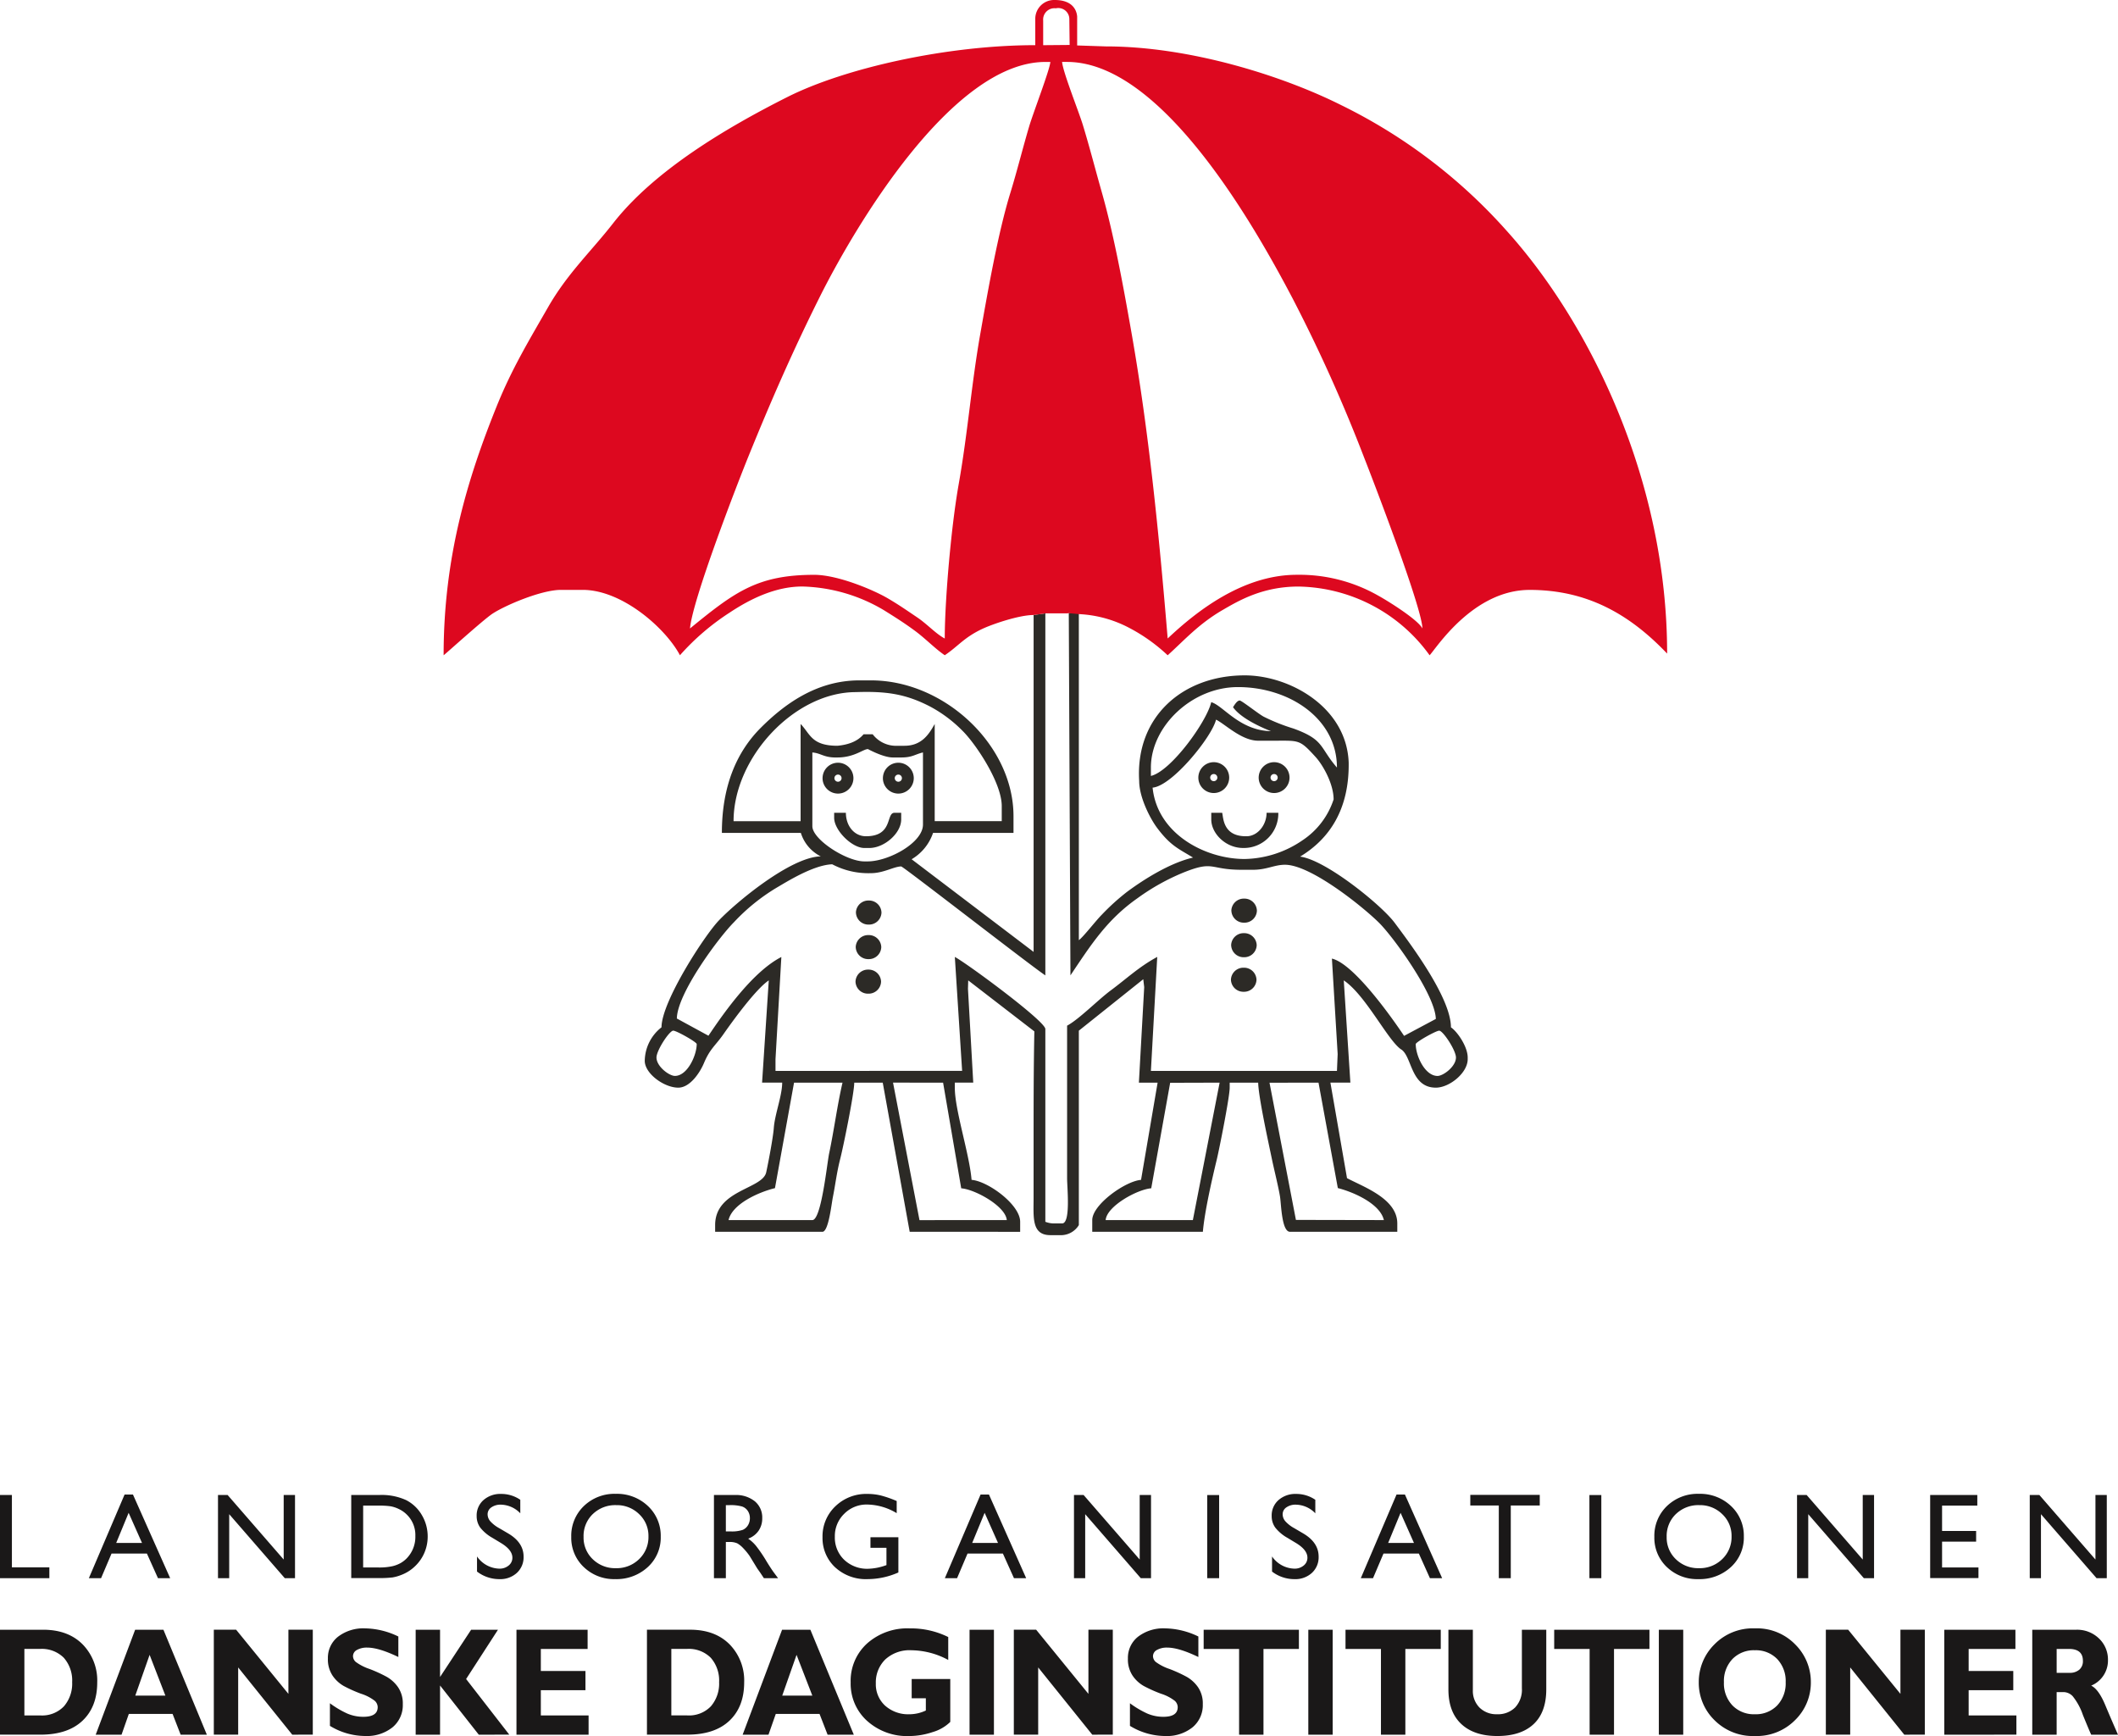 <?xml version="1.0" encoding="UTF-8"?>
<svg xmlns="http://www.w3.org/2000/svg" width="510" height="418" viewBox="0 0 510 418">
  <g id="Logo_High" data-name="Logo High" transform="translate(-345 -237)">
    <path id="Text" d="M6.868-181.58q-3.1-2.9-3.1-8.321v-14.377H9.654v14.525a5.691,5.691,0,0,0,1.612,4.229,5.753,5.753,0,0,0,4.225,1.592,5.847,5.847,0,0,0,4.34-1.63,6.233,6.233,0,0,0,1.629-4.63v-14.086h5.872v14.34q0,5.536-3.058,8.394t-8.715,2.857Q9.956-178.687,6.868-181.58Zm-79.784.45v-5.445a22.649,22.649,0,0,0,4.185,2.482,9.734,9.734,0,0,0,3.863.778q3.454,0,3.454-2.333a2.12,2.12,0,0,0-.691-1.5,10.65,10.65,0,0,0-3.332-1.723,33.344,33.344,0,0,1-4.18-1.876,8.087,8.087,0,0,1-2.665-2.482,7.037,7.037,0,0,1-1.124-4.123,6.465,6.465,0,0,1,2.447-5.253,10.02,10.02,0,0,1,6.544-2,18.933,18.933,0,0,1,7.974,1.957v4.938q-4.689-2.26-7.467-2.266a4.8,4.8,0,0,0-2.522.573,1.707,1.707,0,0,0-.938,1.507,1.9,1.9,0,0,0,.674,1.377,11.956,11.956,0,0,0,3.286,1.684,33.959,33.959,0,0,1,4.186,1.914,8.387,8.387,0,0,1,2.705,2.493,6.887,6.887,0,0,1,1.141,4.074,6.914,6.914,0,0,1-2.487,5.586,9.9,9.9,0,0,1-6.552,2.081A16.439,16.439,0,0,1-72.916-181.131Zm-63.293-1.2a12.04,12.04,0,0,1-3.955-9.265,12.13,12.13,0,0,1,3.955-9.376,14.565,14.565,0,0,1,10.245-3.63,20.27,20.27,0,0,1,9.292,2.08v5.519a19.054,19.054,0,0,0-8.8-2.334,8.645,8.645,0,0,0-6.391,2.243,7.736,7.736,0,0,0-2.244,5.715,6.982,6.982,0,0,0,2.244,5.389,8.359,8.359,0,0,0,5.9,2.062,9.292,9.292,0,0,0,3.9-.9v-2.95h-3.409v-4.63h9.291v10.326a10.066,10.066,0,0,1-4.254,2.451,18,18,0,0,1-5.658.95A14.334,14.334,0,0,1-136.209-182.334Zm-129.346,1.2v-5.445a22.624,22.624,0,0,0,4.186,2.482,9.731,9.731,0,0,0,3.863.778q3.454,0,3.454-2.333a2.123,2.123,0,0,0-.691-1.5,10.647,10.647,0,0,0-3.333-1.723,33.181,33.181,0,0,1-4.179-1.876,8.081,8.081,0,0,1-2.665-2.482,7.037,7.037,0,0,1-1.124-4.123,6.465,6.465,0,0,1,2.447-5.253,10.019,10.019,0,0,1,6.544-2,18.925,18.925,0,0,1,7.972,1.957v4.938q-4.686-2.26-7.467-2.266a4.79,4.79,0,0,0-2.52.573A1.7,1.7,0,0,0-260-197.9a1.9,1.9,0,0,0,.673,1.377,11.971,11.971,0,0,0,3.286,1.684,33.9,33.9,0,0,1,4.186,1.914,8.4,8.4,0,0,1,2.706,2.493,6.894,6.894,0,0,1,1.141,4.074,6.915,6.915,0,0,1-2.488,5.586,9.9,9.9,0,0,1-6.551,2.081A16.44,16.44,0,0,1-265.555-181.131Zm333.374-1.39a12.569,12.569,0,0,1-3.766-9.116,12.716,12.716,0,0,1,3.736-9.081,12.948,12.948,0,0,1,9.775-3.889,12.863,12.863,0,0,1,9.745,3.9,12.7,12.7,0,0,1,3.731,9.068,12.581,12.581,0,0,1-3.776,9.1,13.009,13.009,0,0,1-9.7,3.851A13.047,13.047,0,0,1,67.819-182.52Zm4.34-14.7a7.691,7.691,0,0,0-2.05,5.587,7.715,7.715,0,0,0,2.05,5.579,7.167,7.167,0,0,0,5.4,2.124,7.133,7.133,0,0,0,5.382-2.124,7.727,7.727,0,0,0,2.038-5.579,7.7,7.7,0,0,0-2.038-5.587,7.132,7.132,0,0,0-5.382-2.117A7.166,7.166,0,0,0,72.16-197.223Zm51.012,18.21v-25.265H140.3v4.63H129.037v5.3h10.747v4.63H129.037v6.074h11.5v4.63Zm-9.633,0L100.517-195.2v16.185H94.652v-25.265h5.377l12.583,15.444v-15.444h5.872v25.265Zm-59.1,0v-25.265H60.31v25.265Zm-16.667,0v-20.635H29.24v-4.63H52.175v4.63H43.643v20.635Zm-50.248,0v-20.635h-8.532v-4.63H1.927v4.63H-6.6v20.635Zm-17.49,0v-25.265H-24.1v25.265Zm-16.668,0v-20.635h-8.531v-4.63h22.934v4.63h-8.531v20.635Zm-35.355,0L-95.012-195.2v16.185h-5.865v-25.265H-95.5l12.584,15.444v-15.444h5.871v25.265Zm-29.55,0v-25.265h5.871v25.265Zm-34.181,0-1.939-4.993H-158.2l-1.751,4.993h-6.223l9.493-25.265h6.815l10.453,25.265Zm-10.925-9.4h7.252l-3.8-9.821Zm-63.992,9.4v-25.265h17.131v4.63h-11.265v5.3h10.747v4.63h-10.747v6.074h11.5v4.63Zm-9.075,0-9.325-11.845v11.845h-5.872v-25.265h5.872V-192.9l7.483-11.376h6.465l-7.673,11.864,10.4,13.4Zm-44.915,0L-287.649-195.2v16.185h-5.865v-25.265h5.376l12.584,15.444v-15.444h5.872v25.265Zm-26.874,0-1.939-4.993h-10.54l-1.751,4.993h-6.222l9.493-25.265h6.815l10.453,25.265Zm-10.925-9.4h7.252l-3.8-9.821Zm470.969,9.4q-.572-1.249-2-4.758a14.849,14.849,0,0,0-2.446-4.5,3.108,3.108,0,0,0-2.183-.995h-1.686v10.253h-5.872v-25.265h10.523a7.567,7.567,0,0,1,5.566,2.124,6.993,6.993,0,0,1,2.141,5.148,6.538,6.538,0,0,1-4.045,6.185q1.787.851,3.378,4.648t3.08,7.16ZM150.229-193.9h3.1a3.461,3.461,0,0,0,2.35-.754,2.663,2.663,0,0,0,.869-2.141c0-1.9-1.117-2.859-3.356-2.859h-2.964Zm-339.448,14.882v-25.265h10.39q6.018,0,9.521,3.538a12.443,12.443,0,0,1,3.5,9.141q0,5.881-3.552,9.234t-10.126,3.353Zm5.871-4.63h3.829a7.271,7.271,0,0,0,5.7-2.2,8.356,8.356,0,0,0,1.975-5.8,8.289,8.289,0,0,0-2-5.871,7.484,7.484,0,0,0-5.745-2.142h-3.759ZM-345-179.014v-25.265h10.39q6.018,0,9.521,3.538a12.443,12.443,0,0,1,3.5,9.141q0,5.881-3.552,9.234t-10.126,3.353Zm5.871-4.63h3.829a7.271,7.271,0,0,0,5.7-2.2,8.356,8.356,0,0,0,1.975-5.8,8.289,8.289,0,0,0-2-5.871,7.484,7.484,0,0,0-5.745-2.142h-3.759Zm395.5-35.719a9.68,9.68,0,0,1-3.014-7.274,9.9,9.9,0,0,1,3.038-7.427A10.606,10.606,0,0,1,64.081-237a10.788,10.788,0,0,1,7.736,2.935,9.766,9.766,0,0,1,3.087,7.368,9.6,9.6,0,0,1-3.116,7.334,11.106,11.106,0,0,1-7.863,2.9A10.47,10.47,0,0,1,56.376-219.363Zm2.168-12.764a7.317,7.317,0,0,0-2.217,5.49,7.181,7.181,0,0,0,2.221,5.387,7.686,7.686,0,0,0,5.564,2.153,7.707,7.707,0,0,0,5.6-2.192,7.324,7.324,0,0,0,2.241-5.465,7.152,7.152,0,0,0-2.241-5.353,7.628,7.628,0,0,0-5.514-2.172A7.776,7.776,0,0,0,58.544-232.127Zm-262.97,12.764a9.68,9.68,0,0,1-3.014-7.274,9.9,9.9,0,0,1,3.039-7.427A10.6,10.6,0,0,1-196.72-237a10.789,10.789,0,0,1,7.736,2.935A9.769,9.769,0,0,1-185.9-226.7a9.6,9.6,0,0,1-3.115,7.334,11.109,11.109,0,0,1-7.865,2.9A10.467,10.467,0,0,1-204.426-219.363Zm2.167-12.764a7.32,7.32,0,0,0-2.217,5.49,7.182,7.182,0,0,0,2.222,5.387,7.683,7.683,0,0,0,5.563,2.153,7.7,7.7,0,0,0,5.6-2.192,7.321,7.321,0,0,0,2.241-5.465,7.149,7.149,0,0,0-2.241-5.353,7.627,7.627,0,0,0-5.514-2.172A7.778,7.778,0,0,0-202.259-232.127ZM-38.7-218.281v-3.64a6.741,6.741,0,0,0,5.373,2.935,3.36,3.36,0,0,0,2.245-.753,2.362,2.362,0,0,0,.9-1.884q0-1.835-2.638-3.469L-35-226.408a9.9,9.9,0,0,1-2.921-2.46,4.678,4.678,0,0,1-.866-2.789,4.914,4.914,0,0,1,1.645-3.84,6.127,6.127,0,0,1,4.261-1.479,8.088,8.088,0,0,1,4.6,1.41v3.254a6.633,6.633,0,0,0-4.664-2.08,3.83,3.83,0,0,0-2.3.65,1.987,1.987,0,0,0-.9,1.669,2.584,2.584,0,0,0,.661,1.693,8.09,8.09,0,0,0,2.133,1.649l2.2,1.291q3.668,2.18,3.668,5.558a5.094,5.094,0,0,1-1.613,3.914,5.9,5.9,0,0,1-4.195,1.508A8.816,8.816,0,0,1-38.7-218.281Zm-105.267-1.082a9.6,9.6,0,0,1-2.975-7.162,9.957,9.957,0,0,1,3.083-7.467,10.664,10.664,0,0,1,7.726-2.985,13.676,13.676,0,0,1,3.21.367,26.31,26.31,0,0,1,3.841,1.341v2.925a14.108,14.108,0,0,0-7.109-2.079,7.548,7.548,0,0,0-5.534,2.236,7.437,7.437,0,0,0-2.25,5.489,7.393,7.393,0,0,0,2.25,5.578,8.009,8.009,0,0,0,5.793,2.162,13.6,13.6,0,0,0,4.115-.788l.269-.088V-224H-135.4v-2.555h6.723v8.489a18.394,18.394,0,0,1-7.34,1.6A10.889,10.889,0,0,1-143.962-219.363Zm-86.171,1.082v-3.64a6.739,6.739,0,0,0,5.372,2.935,3.361,3.361,0,0,0,2.245-.753,2.357,2.357,0,0,0,.9-1.884q0-1.835-2.638-3.469l-2.177-1.317a9.906,9.906,0,0,1-2.922-2.46,4.678,4.678,0,0,1-.865-2.789,4.921,4.921,0,0,1,1.643-3.84,6.13,6.13,0,0,1,4.262-1.479,8.086,8.086,0,0,1,4.6,1.41v3.254a6.628,6.628,0,0,0-4.663-2.08,3.823,3.823,0,0,0-2.3.65,1.986,1.986,0,0,0-.906,1.669,2.588,2.588,0,0,0,.66,1.693,8.121,8.121,0,0,0,2.133,1.649l2.2,1.291q3.669,2.18,3.669,5.558a5.1,5.1,0,0,1-1.615,3.914,5.9,5.9,0,0,1-4.194,1.508A8.811,8.811,0,0,1-230.133-218.281ZM-345-216.69v-20.026h2.866V-219.3h9.019v2.608Zm504.837,0L146.451-232.1v15.407h-2.7v-20.025h2.319l13.5,15.538v-15.538H162.3v20.025Zm-56.037,0L90.414-232.1v15.407h-2.7v-20.025h2.319l13.5,15.538v-15.538h2.726v20.025Zm-66.081,0v-20.025h2.868v20.025Zm-21.817,0v-17.5H9.038v-2.555H25.763v2.555H18.785v17.5Zm-16.586,0-2.667-5.933h-8.514l-2.52,5.933h-2.941l8.6-20.137H-6.7l8.959,20.137Zm-10.06-8.483h6.219l-3.225-7.256Zm-43.565,8.483v-20.025h2.868v20.025Zm-16,0L-83.693-232.1v15.407h-2.7v-20.025h2.319l13.505,15.538v-15.538h2.726v20.025Zm-30.535,0-2.666-5.933h-8.515l-2.52,5.933h-2.941l8.6-20.137h2.021l8.959,20.137Zm-10.06-8.483h6.219l-3.224-7.256Zm-50.156,8.483-.875-1.32c-.029-.044-.088-.129-.171-.24l-.558-.788-.891-1.463-.96-1.566a15.686,15.686,0,0,0-1.629-1.962,6.036,6.036,0,0,0-1.33-1.052,4.5,4.5,0,0,0-2-.323h-.745v8.713h-2.867v-20.025h5.015a7.24,7.24,0,0,1,4.824,1.508,5.048,5.048,0,0,1,1.787,4.07,5.227,5.227,0,0,1-.876,3.023,5.2,5.2,0,0,1-2.511,1.909,8.8,8.8,0,0,1,1.879,1.718,34.17,34.17,0,0,1,2.579,3.8q1.05,1.7,1.678,2.564l1.062,1.433Zm-9.16-11.266h1.087a8.093,8.093,0,0,0,2.989-.371,2.792,2.792,0,0,0,1.262-1.126,3.225,3.225,0,0,0,.45-1.713,3.061,3.061,0,0,0-.5-1.712,2.688,2.688,0,0,0-1.414-1.082,10.179,10.179,0,0,0-3.019-.318h-.856Zm-106.206,11.266L-289.809-232.1v15.407h-2.7v-20.025h2.32l13.5,15.538v-15.538h2.726v20.025Zm-30.536,0-2.666-5.933h-8.514l-2.521,5.933h-2.94l8.6-20.137h2.02l8.959,20.137Zm-10.06-8.483h6.219l-3.224-7.256ZM119.77-216.72v-20h11.352v2.554h-8.484v6.107h8.2v2.564h-8.2v6.224H131.4v2.548Zm-380.195,0v-20h6.753a14.218,14.218,0,0,1,6.463,1.229,9.245,9.245,0,0,1,3.787,3.605,10.025,10.025,0,0,1,1.405,5.186,9.811,9.811,0,0,1-.773,3.841A9.687,9.687,0,0,1-245-219.631a9.659,9.659,0,0,1-3.4,2.168,10.076,10.076,0,0,1-2.08.591,27.147,27.147,0,0,1-3.611.152Zm2.868-2.548h3.669a14.655,14.655,0,0,0,3.343-.3,7.7,7.7,0,0,0,1.982-.748,6.651,6.651,0,0,0,1.457-1.112,7.409,7.409,0,0,0,2.119-5.43,6.861,6.861,0,0,0-2.178-5.26A6.823,6.823,0,0,0-249-233.36a7.52,7.52,0,0,0-1.971-.645,19.7,19.7,0,0,0-3-.157h-3.581Z" transform="translate(690 833.687)" fill="#1a1818"></path>
    <g id="Ikon" transform="translate(451.821 237)">
      <path id="Person" d="M231.525,286.2c3.363.26,10.7,4.326,10.972,7.654l-21.02.006-6.371-33.107,12.055.01ZM333.3,293.85l-21.179-.041-6.361-33.032,11.8-.018,4.65,25.385c3.919,1,10.181,3.806,11.09,7.706m-51.461-33.056,11.91-.035-6.445,33.093-21,0c.281-3.374,7.647-7.4,10.976-7.653Zm-90.568-.03,11.672-.005c-1.266,5.438-2.055,11.548-3.207,16.971-.536,2.527-1.89,16.12-4.057,16.12H175.5c.9-3.882,7.2-6.712,11.177-7.69Zm149.7-9.287c0-.489,4.873-3.228,5.65-3.228.921,0,4.035,4.737,4.035,6.457,0,2.166-3.061,4.44-4.439,4.44-3.031,0-5.247-4.846-5.247-7.668M158.148,254.7c0-1.719,3.115-6.457,4.036-6.457.778,0,5.65,2.74,5.65,3.228,0,2.7-2.239,7.668-5.248,7.668-1.377,0-4.439-2.274-4.439-4.44m43.587-72.235c4.044,0,6.191-2.018,7.325-2.018.031,0,3.678,2.018,5.994,2.018h2.018c2.717,0,3.3-.759,5.247-1.211V198.61c0,4.408-8.288,8.878-13.319,8.878h-.808c-4.326,0-12.51-5.293-12.51-8.474V181.258c2.1.175,2.714,1.211,5.649,1.211Zm75.874,7.263c4.728-.393,14.323-12.283,15.276-16.37,2.154,1.039,6.132,5.071,10.149,5.071h3.632c6.292,0,6.288-.368,10.2,3.928,1.833,2.015,4.332,6.54,4.332,10.2a18.771,18.771,0,0,1-7.5,9.854,25.347,25.347,0,0,1-13.939,4.5c-9.392,0-20.988-5.954-22.149-17.179m-100.9,8.072h16.143V174.4c2.32,2.355,2.574,5.246,8.879,5.246,2.375-.229,4.733-.926,6.277-2.764h2.2a7.108,7.108,0,0,0,6.054,2.765h1.614c4.222,0,5.955-2.918,7.265-5.246V197.8h16.144v-3.632c0-5.618-6.218-14.9-9.383-18.06a32.36,32.36,0,0,0-7.832-5.889c-5.9-3.059-10.579-3.741-17.9-3.493-14.8,0-29.461,15.744-29.461,31.074M277.2,184.89v2.018c4.819-1.122,13.427-13.025,14.529-17.757,2.823.754,6.8,6.83,14.371,6.98-3.709-1.462-7.544-3.534-9.125-5.77.3-.455.948-1.614,1.614-1.614.461,0,4.595,3.281,5.782,3.9a46.284,46.284,0,0,0,7.133,2.842c7.547,2.726,6.232,4.495,10.493,9.4,0-11.83-11.532-19.371-23.812-19.371-11.134-.023-20.986,9.489-20.986,19.371m-17.354-37.723-2.418.545.4,87.219c4.958-7.4,8.785-13.41,16.136-18.572a52.883,52.883,0,0,1,11.139-6.215c7.351-2.945,6.173-.638,13.892-.638h2.825c3.264,0,5.107-1.21,7.668-1.21,6.273,0,18.977,10.3,22.7,14.023,3.5,3.5,13.493,17.3,13.622,23.1l-7.643,4.08c-3.053-4.566-12.143-17.389-17.379-18.608l1.385,22.992L322,257.934H277.2l1.525-27.447c-4.4,2.38-7.359,5.227-11.211,8.077-2.949,2.18-7.671,6.981-10.493,8.474v36.723c0,2.313.91,10.9-1.211,10.9H253.8a5.835,5.835,0,0,1-2.018-.4V247.844c0-1.889-18.853-15.8-21.794-17.353l1.756,27.432-44.939.01v-2.825l1.41-24.6c-6.68,3.416-13.45,12.825-17.554,18.954l-7.608-4.144c.077-6.029,10.08-19.516,13.763-23.2a47.227,47.227,0,0,1,10.26-8.3c2.156-1.242,8.8-5.487,13.391-5.632a18.644,18.644,0,0,0,9.343,2.133c3.029,0,5.543-1.615,7.265-1.615.48,0,31.012,23.756,34.708,26.232V147.763l-2.826.4v81.115l-29.375-22.308a11.725,11.725,0,0,0,5.161-6.345h19.372v-4.036c0-17.086-16.63-32.688-34.3-32.688h-2.826c-10.527,0-18.335,6.037-23.711,11.4-5.744,5.729-9.383,13.922-9.383,25.323H192.91a9.444,9.444,0,0,0,4.79,5.65c-7.284.162-20.362,11.063-24.528,15.427-3.513,3.681-13.814,19.588-13.814,25.735a10.433,10.433,0,0,0-4.035,8.072c0,3.055,4.636,6.457,8.071,6.457,2.834,0,5.223-3.62,6.186-5.921,1.455-3.473,2.751-4.172,4.717-6.987,2.317-3.317,7.8-10.852,10.891-12.919l-1.614,24.617h4.843c0,3.114-1.78,7.644-2.017,10.9-.164,2.261-1.246,7.98-1.828,10.681-.883,4.1-12.3,4.212-12.3,12.723v1.614H198.1c1.48,0,2.162-6.555,2.525-8.372.624-3.132.925-5.9,1.754-9.142.771-3.01,3.389-15.854,3.389-18.4h6.861l6.489,35.91,26.6.006v-2.421c0-4.112-7.705-9.757-11.7-10.09-.522-6.265-4.036-16.788-4.036-22.2v-1.21h4.44l-1.273-22.595.062-2.022,15.924,12.281c-.184,9.107-.184,17.985-.184,26.863V288.6c0,4.574-.511,8.878,4.036,8.878h2.825a5.046,5.046,0,0,0,4.036-2.422V248.248l15.512-12.39.228,1.9-1.28,23,4.509,0-3.991,23.413c-3.84.308-11.749,5.993-11.749,9.678v2.824h26.637c.4-4.767,2.2-12.667,3.317-17.264.628-2.59,3.14-15.2,3.14-17.442v-1.21h6.861c.08,3.54,2.464,14.353,3.32,18.472.506,2.433,1.56,6.627,1.936,8.959.3,1.872.393,8.484,2.412,8.484h25.829v-2.017c0-5.953-8.1-8.774-12.107-10.9l-4-23.009,4.811.006-1.592-24.618c5.235,3.521,10.426,14.148,13.7,16.546,2.786,1.536,2.288,9.282,8.475,9.282,3.28,0,7.668-3.553,7.668-6.86v-.4c0-2.607-2.485-6.225-4.036-7.264,0-7.214-10.008-20.412-13.561-25.181-3.206-4.3-16.676-15.186-22.761-15.921,7.035-4.248,11.856-11.33,11.7-22.659-.508-13.4-14.309-20.985-25.022-20.985-15,0-26.369,10.025-25.425,25.423,0,3.915,2.615,9.046,4.369,11.37,3.208,4.249,5.078,4.933,8.6,7.079-5.584,1.3-11.786,5.219-15.8,8.183A54.167,54.167,0,0,0,265.4,220.3c-1.49,1.491-4.446,5.346-5.549,6.154Z" transform="translate(-106.892 -0.079)" fill="#2c2a26" fill-rule="evenodd"></path>
      <path id="Face" d="M-337.064-184.154a2.993,2.993,0,0,1,3.076-2.9,2.992,2.992,0,0,1,3.075,2.9,2.992,2.992,0,0,1-3.075,2.894A2.992,2.992,0,0,1-337.064-184.154Zm90.4-.458a2.993,2.993,0,0,1,3.076-2.9,2.993,2.993,0,0,1,3.077,2.9,2.993,2.993,0,0,1-3.077,2.894A2.992,2.992,0,0,1-246.662-184.612Zm-90.351-7.861a2.993,2.993,0,0,1,3.077-2.894,2.992,2.992,0,0,1,3.076,2.894,2.992,2.992,0,0,1-3.076,2.894A2.993,2.993,0,0,1-337.012-192.473Zm90.4-.457a2.993,2.993,0,0,1,3.076-2.9,2.993,2.993,0,0,1,3.077,2.9,2.993,2.993,0,0,1-3.077,2.894A2.992,2.992,0,0,1-246.61-192.93Zm-90.351-7.86a2.993,2.993,0,0,1,3.077-2.9,2.993,2.993,0,0,1,3.077,2.9,2.993,2.993,0,0,1-3.077,2.894A2.993,2.993,0,0,1-336.96-200.79Zm90.4-.458a2.993,2.993,0,0,1,3.077-2.9,2.993,2.993,0,0,1,3.076,2.9,2.992,2.992,0,0,1-3.076,2.894A2.993,2.993,0,0,1-246.557-201.247ZM-251.4-223.2v-1.614h2.63c.3,1.232.186,5.722,5.845,5.65,2.656,0,4.842-2.669,4.842-5.65h2.826a8.293,8.293,0,0,1-8.475,8.474C-247.978-216.336-251.4-219.871-251.4-223.2Zm-83.542,6.861c-3,0-7.264-4.262-7.264-7.265v-1.211h2.825c0,3.111,1.978,5.65,4.843,5.65,6.6,0,4.748-5.65,6.861-5.65h1.614v1.615c0,3.326-4.078,6.861-7.668,6.861Zm4.475-16.813a3.72,3.72,0,0,1,3.715-3.715,3.72,3.72,0,0,1,3.716,3.715,3.72,3.72,0,0,1-3.716,3.715A3.72,3.72,0,0,1-330.471-233.149Zm2.854,0a.861.861,0,0,0,.861.86.861.861,0,0,0,.862-.86.863.863,0,0,0-.862-.861A.863.863,0,0,0-327.616-233.149Zm-17.384,0a3.72,3.72,0,0,1,3.715-3.715,3.72,3.72,0,0,1,3.716,3.715,3.72,3.72,0,0,1-3.716,3.715A3.72,3.72,0,0,1-345-233.149Zm2.855,0a.86.86,0,0,0,.86.86.861.861,0,0,0,.861-.86.862.862,0,0,0-.861-.861A.862.862,0,0,0-342.144-233.149Zm102.159-.135A3.72,3.72,0,0,1-236.27-237a3.72,3.72,0,0,1,3.716,3.715,3.72,3.72,0,0,1-3.716,3.715A3.72,3.72,0,0,1-239.985-233.284Zm2.854,0a.861.861,0,0,0,.861.86.861.861,0,0,0,.861-.86.861.861,0,0,0-.861-.861A.861.861,0,0,0-237.131-233.284Zm-17.383,0A3.72,3.72,0,0,1-250.8-237a3.719,3.719,0,0,1,3.715,3.715,3.719,3.719,0,0,1-3.715,3.715A3.72,3.72,0,0,1-254.513-233.285Zm2.855,0a.861.861,0,0,0,.86.86.861.861,0,0,0,.861-.86.861.861,0,0,0-.861-.861A.861.861,0,0,0-251.658-233.285Z" transform="translate(436.245 420.518)" fill="#2c2a26"></path>
      <path id="Red" d="M312.294,138.4c-13.167,0-24.421,9.056-31.076,15.335-2.12-25.465-4.556-49.987-8.713-73.614-1.97-11.2-4.224-23.569-7.189-33.974-1.577-5.541-2.855-10.592-4.523-16.058-.994-3.256-4.8-12.73-5-15.177H257c22.911,0,45.289,39.818,54.21,56.772a376.335,376.335,0,0,1,17.281,38.41c2.259,5.736,13.958,36.2,14.069,41.219-1.166-2.148-8.131-6.509-10.59-7.867a38.381,38.381,0,0,0-19.679-5.046M166.2,151.316c.573-6.873,11.287-34.58,14.125-41.566,5.553-13.665,10.691-25.382,17.087-38.2,8.415-16.868,31.914-56.634,54.348-56.634h1.21c-.165,1.974-4.118,12.2-5.094,15.488-1.582,5.334-2.94,10.854-4.541,16.041-2.959,9.584-5.41,23.6-7.236,33.927-2.116,11.96-3.018,23.822-5.166,36-1.045,5.916-1.8,12.656-2.36,18.794-.5,5.494-1.031,13.206-1.031,18.576-2.159-1.142-4.226-3.464-6.624-5.08-2.582-1.739-4.42-3.031-7.1-4.6-3.614-2.112-12.131-5.656-17.691-5.656-13.66,0-19.144,4.1-29.926,12.913M257.538,4.6l.073,6.226-6.373.054,0-5.943A2.726,2.726,0,0,1,254.292,2a2.659,2.659,0,0,1,3.246,2.6m-8.607,143.488,2.826-.4H257l.408-.051,2.418.226a28.843,28.843,0,0,1,12.058,3.277,41.767,41.767,0,0,1,9.332,6.637c3.986-3.587,7.422-7.528,13.246-10.908,3.885-2.254,9.617-5.638,18.234-5.638a39.672,39.672,0,0,1,31.593,16.546c1.489-1.512,10.362-15.739,24.1-15.739,13.621,0,23.908,5.674,33.094,15.335,0-41.913-18.753-79.745-38.637-101.8a129.6,129.6,0,0,0-39.926-30.3c-13.845-6.924-36.162-14.1-56.638-14.1l-6.861-.229V3.959C259.292,2.484,258.348,0,254.018,0a4.535,4.535,0,0,0-4.683,4.477v6.4c-21.159,0-45.765,5.469-59.733,12.508-15,7.556-32.077,17.783-41.895,30.344-5.383,6.888-11,12.075-15.683,20.235-4.594,8.015-8.725,14.8-12.4,23.919-6.935,17.21-12.754,36.1-12.754,59.888.22-.08,9.5-8.513,11.779-10.015,3.023-1.988,11.731-5.724,16.472-5.724h5.247c9.5,0,19.971,9.242,23.408,15.739a57.92,57.92,0,0,1,11.945-10.251c5.169-3.441,11.2-6.3,17.516-6.3a40.242,40.242,0,0,1,19.695,5.73c2.763,1.727,4.895,3.063,7.513,5,2.46,1.817,4.853,4.315,7.1,5.818,3.186-2.134,4.621-4.264,9.007-6.329,2.563-1.206,8.926-3.357,12.383-3.357" transform="translate(-106.87)" fill="#dd081f" fill-rule="evenodd"></path>
    </g>
  </g>
</svg>
